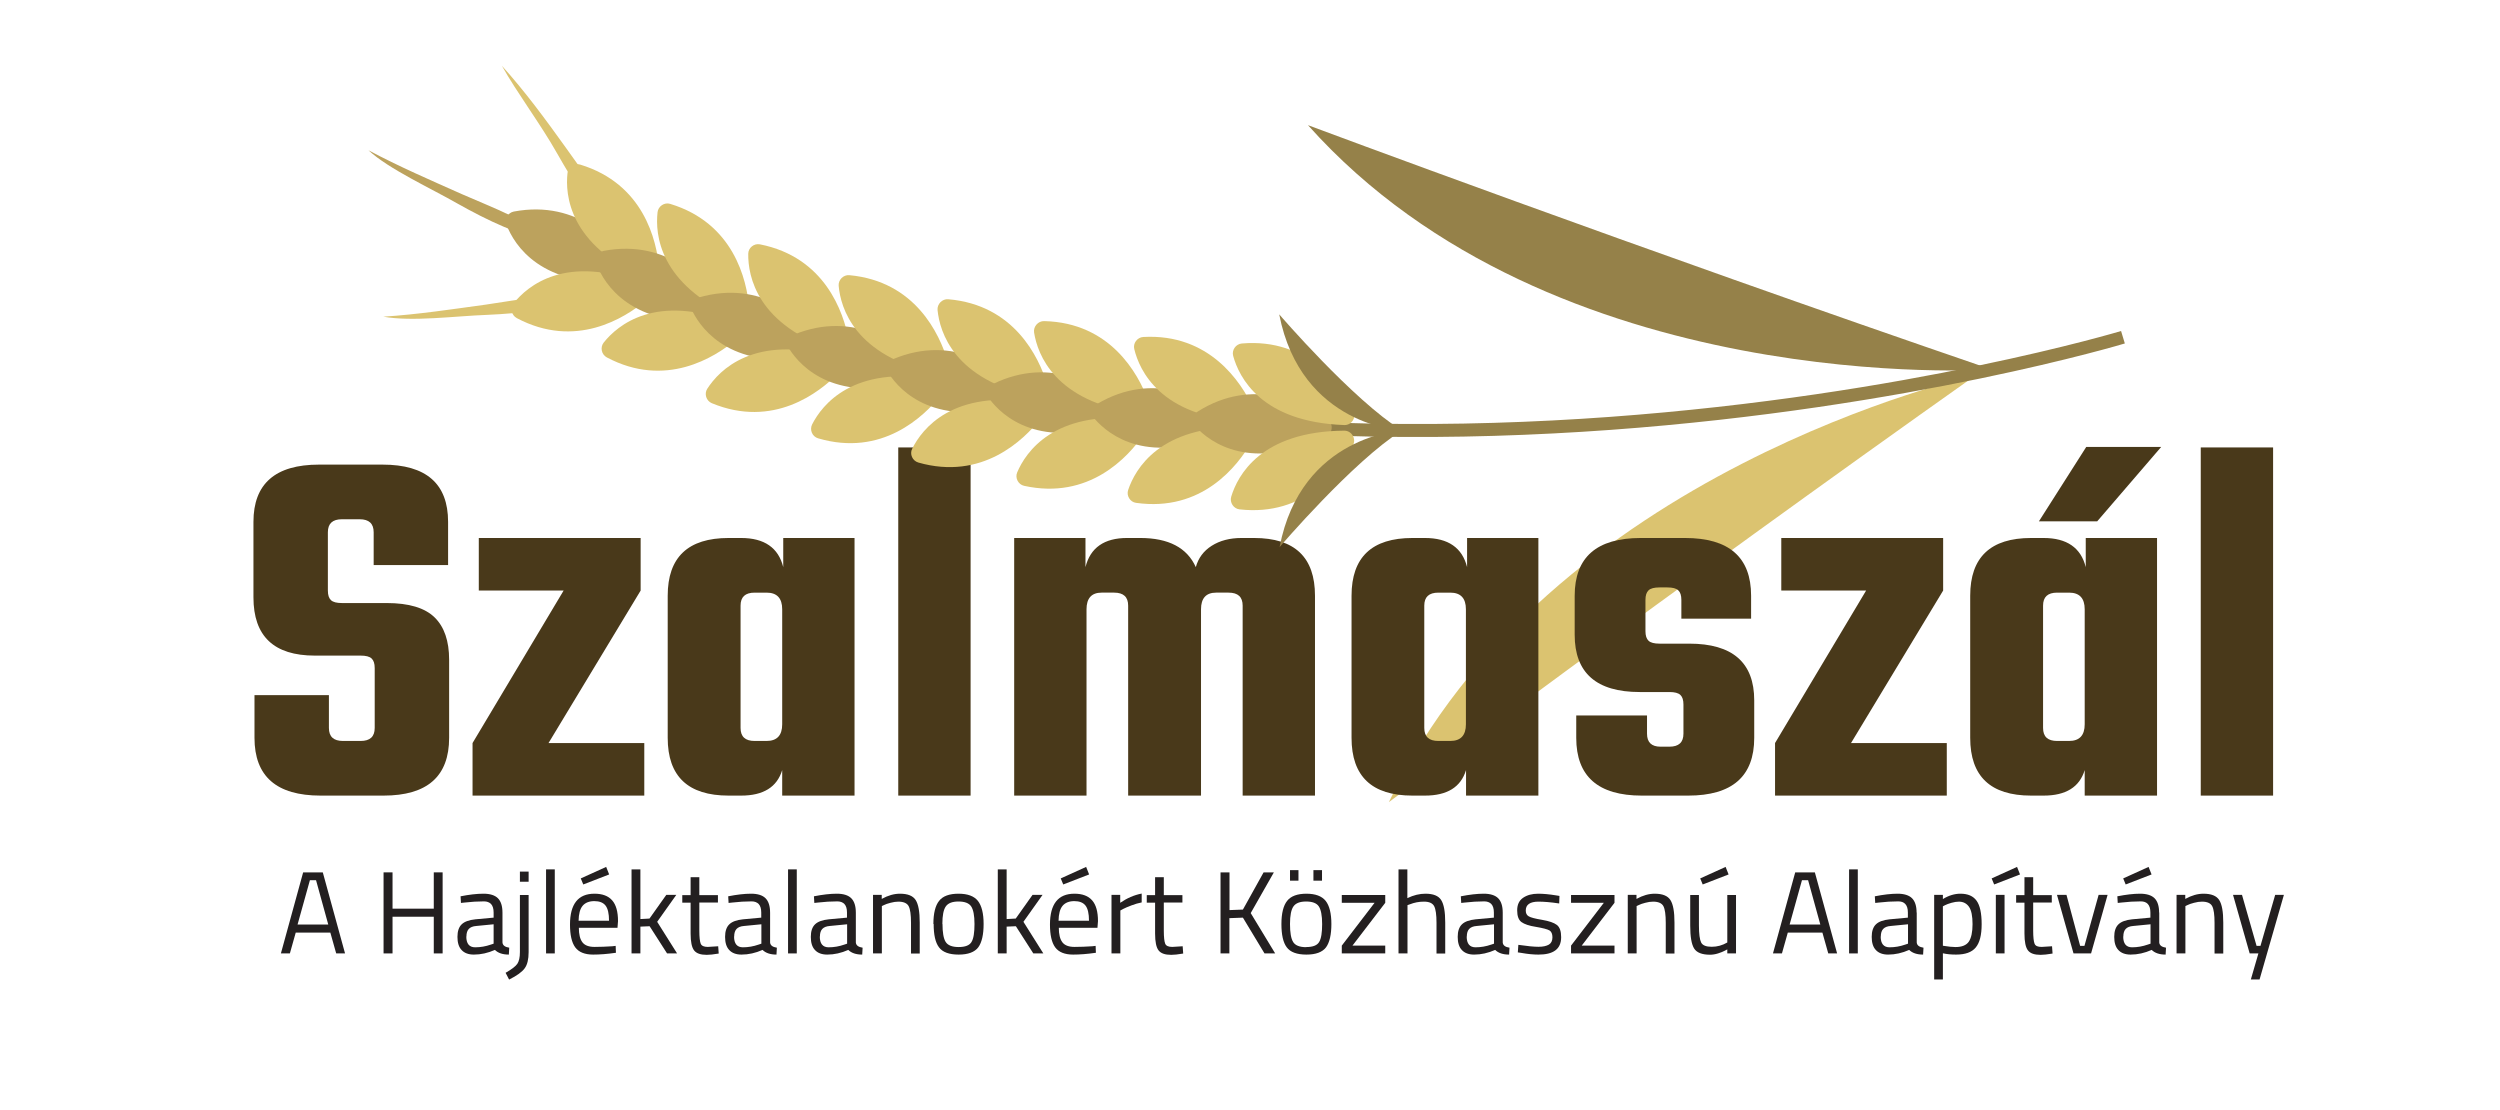 <svg xmlns="http://www.w3.org/2000/svg" id="R&#xE9;teg_1" data-name="R&#xE9;teg 1" viewBox="0 0 192.15 85.3"><defs><style>      .cls-1 {        fill: #231f20;      }      .cls-1, .cls-2, .cls-3, .cls-4, .cls-5 {        stroke-width: 0px;      }      .cls-2 {        fill: #958149;      }      .cls-6 {        fill: none;        stroke: #958149;        stroke-miterlimit: 10;      }      .cls-3 {        fill: #dbc370;      }      .cls-4 {        fill: #bca25d;      }      .cls-5 {        fill: #49391a;      }    </style></defs><path class="cls-3" d="M151.87,28.83s-32.97,7.26-45.12,32.82c0,0,21.54-16.14,45.12-32.82Z"></path><g><path class="cls-5" d="M28.8,55.95v-4.6c0-.35-.08-.59-.24-.74-.16-.15-.44-.22-.84-.22h-3.52c-3.15,0-4.72-1.49-4.72-4.48v-5.8c0-2.93,1.68-4.4,5.04-4.4h4.88c3.36,0,5.04,1.47,5.04,4.4v3.32h-5.72v-2.52c0-.67-.36-1-1.08-1h-1.36c-.72,0-1.08.33-1.08,1v4.48c0,.35.08.59.24.74.16.15.44.22.84.22h3.44c1.71,0,2.93.37,3.68,1.1.75.73,1.12,1.82,1.12,3.26v6c0,2.96-1.68,4.44-5.04,4.44h-4.84c-3.39,0-5.08-1.48-5.08-4.44v-3.28h5.72v2.52c0,.67.36,1,1.08,1h1.36c.72,0,1.08-.33,1.08-1Z"></path><path class="cls-5" d="M49.52,57.11v4.04h-13.2v-4.04l7-11.72h-6.52v-4.04h12.44v4.04l-7.08,11.72h7.36Z"></path><path class="cls-5" d="M60.2,41.35h5.48v19.8h-5.56v-1.96c-.4,1.31-1.45,1.96-3.16,1.96h-.96c-3.12,0-4.68-1.48-4.68-4.44v-10.92c0-2.96,1.56-4.44,4.68-4.44h.96c1.79,0,2.87.75,3.24,2.24v-2.24ZM58,56.95h.92c.8,0,1.2-.43,1.2-1.28v-8.84c0-.85-.4-1.28-1.2-1.28h-.92c-.72,0-1.08.33-1.08,1v9.4c0,.67.36,1,1.08,1Z"></path><path class="cls-5" d="M74.6,61.15h-5.56v-26.76h5.56v26.76Z"></path><path class="cls-5" d="M95.43,41.35h.96c3.12,0,4.68,1.48,4.68,4.44v15.36h-5.56v-14.6c0-.67-.36-1-1.08-1h-.96c-.77,0-1.16.43-1.16,1.28v14.32h-5.6v-14.6c0-.67-.36-1-1.08-1h-.96c-.77,0-1.16.43-1.16,1.28v14.32h-5.56v-19.8h5.48v2.24c.37-1.49,1.44-2.24,3.2-2.24h1c2.19,0,3.61.75,4.28,2.24.19-.69.59-1.24,1.22-1.64.63-.4,1.39-.6,2.3-.6Z"></path><path class="cls-5" d="M112.76,41.35h5.48v19.8h-5.56v-1.96c-.4,1.31-1.45,1.96-3.16,1.96h-.96c-3.12,0-4.68-1.48-4.68-4.44v-10.92c0-2.96,1.56-4.44,4.68-4.44h.96c1.79,0,2.87.75,3.24,2.24v-2.24ZM110.55,56.95h.92c.8,0,1.2-.43,1.2-1.28v-8.84c0-.85-.4-1.28-1.2-1.28h-.92c-.72,0-1.08.33-1.08,1v9.4c0,.67.36,1,1.08,1Z"></path><path class="cls-5" d="M129.39,56.39v-2.24c0-.35-.08-.59-.24-.74-.16-.15-.44-.22-.84-.22h-2.28c-3.33,0-5-1.47-5-4.4v-3c0-2.96,1.69-4.44,5.08-4.44h3.4c3.39,0,5.08,1.48,5.08,4.44v1.76h-5.36v-1.44c0-.35-.08-.59-.24-.74s-.44-.22-.84-.22h-.6c-.4,0-.68.07-.84.22-.16.15-.24.39-.24.74v2.4c0,.35.08.59.24.74.16.15.44.22.84.22h2.28c3.33,0,5,1.45,5,4.36v2.88c0,2.96-1.69,4.44-5.08,4.44h-3.56c-3.36,0-5.04-1.48-5.04-4.44v-1.72h5.44v1.4c0,.67.35,1,1.04,1h.68c.72,0,1.08-.33,1.08-1Z"></path><path class="cls-5" d="M149.63,57.11v4.04h-13.2v-4.04l7-11.72h-6.52v-4.04h12.44v4.04l-7.08,11.72h7.36Z"></path><path class="cls-5" d="M160.31,41.35h5.48v19.8h-5.56v-1.96c-.4,1.31-1.45,1.96-3.16,1.96h-.96c-3.12,0-4.68-1.48-4.68-4.44v-10.92c0-2.96,1.56-4.44,4.68-4.44h.96c1.79,0,2.87.75,3.24,2.24v-2.24ZM166.11,34.35l-4.92,5.72h-4.48l3.64-5.72h5.76ZM158.11,56.95h.92c.8,0,1.2-.43,1.2-1.28v-8.84c0-.85-.4-1.28-1.2-1.28h-.92c-.72,0-1.08.33-1.08,1v9.4c0,.67.36,1,1.08,1Z"></path><path class="cls-5" d="M174.71,61.15h-5.56v-26.76h5.56v26.76Z"></path></g><g><path class="cls-1" d="M21.59,73.28l1.71-6.23h1.51l1.71,6.23h-.68l-.45-1.6h-2.66l-.45,1.6h-.68ZM23.82,67.65l-.95,3.41h2.36l-.94-3.41h-.47Z"></path><path class="cls-1" d="M33.34,73.28v-2.82h-3.17v2.82h-.69v-6.23h.69v2.79h3.17v-2.79h.68v6.23h-.68Z"></path><path class="cls-1" d="M38.62,70.14v2.3c.02.22.19.35.52.4l-.03.53c-.47,0-.83-.12-1.07-.36-.54.24-1.08.36-1.62.36-.41,0-.73-.12-.94-.35-.22-.23-.32-.57-.32-1.01s.11-.76.33-.97c.22-.21.57-.33,1.04-.38l1.41-.13v-.39c0-.31-.07-.52-.2-.66-.13-.13-.31-.2-.54-.2-.48,0-.98.03-1.49.09l-.28.03-.03-.51c.66-.13,1.25-.2,1.76-.2s.88.12,1.11.35c.23.23.35.6.35,1.1ZM35.84,71.98c0,.55.23.83.68.83.41,0,.81-.07,1.21-.21l.21-.07v-1.49l-1.33.13c-.27.02-.46.1-.58.23s-.18.32-.18.58Z"></path><path class="cls-1" d="M39.96,73.17v-4.38h.67v4.39c0,.55-.1.97-.3,1.24-.2.28-.6.57-1.2.87l-.27-.52c.47-.27.77-.5.9-.69s.2-.49.2-.91ZM39.96,67.77v-.78h.67v.78h-.67Z"></path><path class="cls-1" d="M41.97,73.28v-6.46h.67v6.46h-.67Z"></path><path class="cls-1" d="M47.06,72.73l.26-.03.02.53c-.68.1-1.27.14-1.75.14-.65,0-1.11-.19-1.38-.56-.27-.37-.4-.96-.4-1.75,0-1.58.63-2.37,1.88-2.37.61,0,1.06.17,1.36.51s.45.87.45,1.6l-.04.51h-2.97c0,.5.09.87.27,1.11.18.24.49.36.94.36s.9-.02,1.36-.05ZM46.81,70.77c0-.55-.09-.94-.27-1.17-.18-.23-.47-.34-.86-.34s-.7.12-.9.36c-.2.24-.3.62-.31,1.15h2.34ZM44.65,67.51l1.94-.88.23.58-1.99.77-.19-.46Z"></path><path class="cls-1" d="M49.22,73.28h-.68v-6.46h.68v3.82l.7-.04,1.29-1.82h.77l-1.47,2.07,1.53,2.43h-.77l-1.34-2.09-.71.03v2.06Z"></path><path class="cls-1" d="M55.18,69.37h-1.43v2.15c0,.52.04.85.11,1.02.07.16.25.24.54.24l.8-.05.04.56c-.4.07-.71.1-.92.1-.47,0-.79-.11-.97-.34-.18-.23-.27-.66-.27-1.3v-2.37h-.64v-.58h.64v-1.38h.67v1.38h1.43v.58Z"></path><path class="cls-1" d="M59.19,70.14v2.3c.02.22.19.35.52.4l-.03.53c-.47,0-.83-.12-1.07-.36-.54.24-1.08.36-1.62.36-.41,0-.73-.12-.94-.35-.22-.23-.32-.57-.32-1.01s.11-.76.33-.97c.22-.21.57-.33,1.04-.38l1.41-.13v-.39c0-.31-.07-.52-.2-.66-.13-.13-.31-.2-.54-.2-.48,0-.98.03-1.49.09l-.28.03-.03-.51c.66-.13,1.25-.2,1.76-.2s.88.12,1.11.35c.23.23.35.6.35,1.1ZM56.42,71.98c0,.55.23.83.68.83.41,0,.81-.07,1.21-.21l.21-.07v-1.49l-1.33.13c-.27.02-.46.1-.58.23s-.18.32-.18.58Z"></path><path class="cls-1" d="M60.57,73.28v-6.46h.67v6.46h-.67Z"></path><path class="cls-1" d="M65.78,70.14v2.3c.02.22.19.35.52.4l-.03.53c-.47,0-.83-.12-1.07-.36-.54.24-1.08.36-1.62.36-.41,0-.73-.12-.94-.35-.22-.23-.32-.57-.32-1.01s.11-.76.33-.97c.22-.21.57-.33,1.04-.38l1.41-.13v-.39c0-.31-.07-.52-.2-.66-.13-.13-.31-.2-.54-.2-.48,0-.98.03-1.49.09l-.28.03-.03-.51c.66-.13,1.25-.2,1.76-.2s.88.12,1.11.35c.23.23.35.6.35,1.1ZM63.01,71.98c0,.55.23.83.68.83.41,0,.81-.07,1.21-.21l.21-.07v-1.49l-1.33.13c-.27.02-.46.1-.58.23s-.18.32-.18.58Z"></path><path class="cls-1" d="M67.78,73.28h-.68v-4.5h.67v.31c.49-.27.95-.4,1.4-.4.6,0,1,.16,1.21.49s.31.9.31,1.73v2.38h-.67v-2.36c0-.62-.06-1.05-.18-1.28s-.39-.35-.79-.35c-.19,0-.39.03-.61.09s-.38.11-.49.17l-.17.08v3.65Z"></path><path class="cls-1" d="M71.74,71.02c0-.82.15-1.42.44-1.78.29-.37.79-.55,1.49-.55s1.19.18,1.49.55c.29.37.44.96.44,1.78s-.14,1.42-.41,1.79c-.28.37-.78.56-1.51.56s-1.24-.19-1.51-.56c-.28-.37-.41-.97-.41-1.79ZM72.44,71.01c0,.66.08,1.12.24,1.38.16.26.49.4,1,.4s.84-.13.99-.39c.16-.26.23-.72.23-1.38s-.09-1.11-.26-1.36c-.17-.25-.5-.37-.97-.37s-.79.12-.97.37c-.18.25-.27.7-.27,1.36Z"></path><path class="cls-1" d="M77.37,73.28h-.68v-6.46h.68v3.82l.7-.04,1.29-1.82h.77l-1.47,2.07,1.53,2.43h-.77l-1.34-2.09-.71.03v2.06Z"></path><path class="cls-1" d="M83.95,72.73l.26-.03.02.53c-.68.1-1.27.14-1.75.14-.65,0-1.11-.19-1.38-.56-.27-.37-.4-.96-.4-1.75,0-1.58.63-2.37,1.88-2.37.61,0,1.06.17,1.36.51s.45.87.45,1.6l-.04.51h-2.97c0,.5.09.87.27,1.11.18.24.49.36.94.36s.9-.02,1.36-.05ZM83.7,70.77c0-.55-.09-.94-.27-1.17-.18-.23-.47-.34-.86-.34s-.7.12-.9.36c-.2.24-.3.62-.31,1.15h2.34ZM81.54,67.51l1.94-.88.23.58-1.99.77-.19-.46Z"></path><path class="cls-1" d="M85.43,73.28v-4.5h.67v.61c.52-.36,1.07-.6,1.65-.71v.68c-.25.05-.51.12-.79.23s-.48.19-.63.27l-.22.12v3.3h-.68Z"></path><path class="cls-1" d="M90.88,69.37h-1.43v2.15c0,.52.04.85.11,1.02.07.16.25.24.54.24l.8-.05.04.56c-.4.07-.71.1-.92.1-.47,0-.79-.11-.97-.34-.18-.23-.27-.66-.27-1.3v-2.37h-.64v-.58h.64v-1.38h.67v1.38h1.43v.58Z"></path><path class="cls-1" d="M94.5,73.28h-.69v-6.23h.69v2.9l1.03-.04,1.59-2.86h.79l-1.78,3.13,1.88,3.1h-.82l-1.66-2.75-1.04.04v2.72Z"></path><path class="cls-1" d="M100.4,68.69c.7,0,1.19.18,1.49.55.29.37.44.96.44,1.78s-.14,1.42-.41,1.79c-.28.37-.78.56-1.51.56s-1.24-.19-1.51-.56c-.28-.37-.41-.97-.41-1.79s.15-1.42.44-1.78c.29-.37.79-.55,1.49-.55ZM99.15,67.69v-.81h.65v.81h-.65ZM100.4,72.79c.51,0,.84-.13.99-.39.16-.26.23-.72.23-1.38s-.09-1.11-.26-1.36c-.17-.25-.5-.37-.97-.37s-.79.12-.97.37c-.18.25-.27.7-.27,1.36s.08,1.12.24,1.38c.16.26.49.4,1,.4ZM100.95,67.69v-.81h.66v.81h-.66Z"></path><path class="cls-1" d="M103.13,69.39v-.6h3.34v.6l-2.52,3.29h2.52v.6h-3.34v-.6l2.52-3.29h-2.52Z"></path><path class="cls-1" d="M108.17,73.28h-.68v-6.46h.68v2.21c.48-.23.94-.34,1.39-.34.6,0,1,.16,1.21.49s.31.9.31,1.73v2.38h-.67v-2.36c0-.62-.06-1.05-.18-1.28-.12-.23-.38-.35-.78-.35s-.74.07-1.1.21l-.17.06v3.72Z"></path><path class="cls-1" d="M115.5,70.14v2.3c.02.22.19.35.52.4l-.03.53c-.47,0-.83-.12-1.07-.36-.54.24-1.08.36-1.62.36-.41,0-.73-.12-.94-.35-.22-.23-.32-.57-.32-1.01s.11-.76.33-.97c.22-.21.57-.33,1.04-.38l1.41-.13v-.39c0-.31-.07-.52-.2-.66-.13-.13-.31-.2-.54-.2-.48,0-.98.03-1.49.09l-.28.03-.03-.51c.66-.13,1.25-.2,1.76-.2s.88.12,1.11.35c.23.23.35.6.35,1.1ZM112.73,71.98c0,.55.23.83.68.83.41,0,.81-.07,1.21-.21l.21-.07v-1.49l-1.33.13c-.27.02-.46.1-.58.23s-.18.32-.18.58Z"></path><path class="cls-1" d="M118.25,69.3c-.65,0-.98.23-.98.68,0,.21.07.36.23.45.15.09.49.18,1.03.27.53.09.91.22,1.13.39.22.17.33.48.33.94s-.15.8-.45,1.02c-.3.22-.73.32-1.3.32-.37,0-.81-.04-1.31-.13l-.27-.04.04-.58c.68.1,1.2.15,1.55.15s.61-.06.8-.17c.18-.11.27-.3.27-.56s-.08-.44-.23-.53c-.16-.09-.5-.18-1.03-.27-.53-.08-.9-.21-1.12-.37-.22-.16-.33-.46-.33-.9s.15-.76.46-.97c.31-.21.69-.31,1.16-.31.37,0,.83.04,1.38.13l.25.04-.02.58c-.67-.1-1.19-.14-1.58-.14Z"></path><path class="cls-1" d="M120.75,69.39v-.6h3.34v.6l-2.52,3.29h2.52v.6h-3.34v-.6l2.52-3.29h-2.52Z"></path><path class="cls-1" d="M125.79,73.28h-.68v-4.5h.67v.31c.49-.27.95-.4,1.4-.4.6,0,1,.16,1.21.49s.31.9.31,1.73v2.38h-.67v-2.36c0-.62-.06-1.05-.18-1.28s-.39-.35-.79-.35c-.19,0-.39.03-.61.09s-.38.11-.49.17l-.17.08v3.65Z"></path><path class="cls-1" d="M133.43,68.78v4.5h-.67v-.31l-.19.1c-.13.07-.3.14-.52.21-.22.07-.43.1-.62.1-.61,0-1.02-.16-1.22-.48-.2-.32-.3-.91-.3-1.76v-2.35h.67v2.34c0,.65.06,1.09.17,1.31.11.22.38.33.81.33s.82-.11,1.2-.33v-3.65h.67ZM130.69,67.51l1.94-.88.23.58-1.99.77-.19-.46Z"></path><path class="cls-1" d="M136.27,73.28l1.71-6.23h1.51l1.71,6.23h-.68l-.45-1.6h-2.66l-.45,1.6h-.68ZM138.5,67.65l-.95,3.41h2.36l-.94-3.41h-.47Z"></path><path class="cls-1" d="M142.12,73.28v-6.46h.67v6.46h-.67Z"></path><path class="cls-1" d="M147.32,70.14v2.3c.02.22.19.35.52.4l-.03.53c-.47,0-.83-.12-1.07-.36-.54.24-1.08.36-1.62.36-.41,0-.73-.12-.94-.35-.22-.23-.32-.57-.32-1.01s.11-.76.33-.97c.22-.21.57-.33,1.04-.38l1.41-.13v-.39c0-.31-.07-.52-.2-.66s-.31-.2-.54-.2c-.48,0-.98.03-1.49.09l-.28.03-.03-.51c.66-.13,1.25-.2,1.75-.2s.88.12,1.11.35c.23.23.35.6.35,1.1ZM144.55,71.98c0,.55.23.83.68.83.41,0,.81-.07,1.21-.21l.21-.07v-1.49l-1.33.13c-.27.02-.46.1-.58.23s-.18.32-.18.58Z"></path><path class="cls-1" d="M148.66,75.28v-6.5h.67v.32c.46-.28.91-.41,1.35-.41.57,0,.98.18,1.24.54.26.36.39.96.39,1.8s-.15,1.43-.46,1.8c-.3.36-.8.54-1.51.54-.37,0-.7-.03-1.01-.1v2.01h-.68ZM150.57,69.3c-.18,0-.37.03-.58.09s-.37.12-.49.18l-.17.09v3.03c.43.07.75.1.97.1.49,0,.83-.14,1.02-.41.19-.28.29-.73.29-1.35s-.09-1.07-.27-1.33c-.18-.26-.44-.4-.78-.4Z"></path><path class="cls-1" d="M153.09,67.51l1.94-.88.23.58-1.99.77-.19-.46ZM153.4,68.78h.67v4.5h-.67v-4.5Z"></path><path class="cls-1" d="M157.7,69.37h-1.43v2.15c0,.52.04.85.11,1.02s.25.24.54.24l.8-.05.04.56c-.4.07-.71.1-.92.1-.47,0-.79-.11-.97-.34-.18-.23-.27-.66-.27-1.3v-2.37h-.64v-.58h.64v-1.38h.67v1.38h1.43v.58Z"></path><path class="cls-1" d="M158.11,68.78h.72l1.05,3.92h.33l1.09-3.92h.69l-1.27,4.5h-1.35l-1.27-4.5Z"></path><path class="cls-1" d="M165.96,70.14v2.3c.02.22.19.35.52.4l-.03.53c-.47,0-.83-.12-1.07-.36-.54.24-1.08.36-1.62.36-.41,0-.73-.12-.94-.35-.22-.23-.32-.57-.32-1.01s.11-.76.33-.97.57-.33,1.04-.38l1.41-.13v-.39c0-.31-.07-.52-.2-.66s-.31-.2-.54-.2c-.48,0-.98.03-1.49.09l-.28.03-.03-.51c.66-.13,1.25-.2,1.75-.2s.88.12,1.11.35c.23.23.35.6.35,1.1ZM163.19,71.98c0,.55.23.83.68.83.41,0,.81-.07,1.21-.21l.21-.07v-1.49l-1.33.13c-.27.02-.46.1-.58.23s-.18.32-.18.58ZM163.2,67.51l1.94-.88.23.58-1.99.77-.19-.46Z"></path><path class="cls-1" d="M167.97,73.28h-.68v-4.5h.67v.31c.49-.27.95-.4,1.4-.4.6,0,1,.16,1.21.49s.31.9.31,1.73v2.38h-.67v-2.36c0-.62-.06-1.05-.18-1.28s-.38-.35-.79-.35c-.19,0-.39.03-.61.09s-.38.11-.49.17l-.17.08v3.65Z"></path><path class="cls-1" d="M171.65,68.78h.67l1.12,3.92h.3l1.13-3.92h.67l-1.87,6.5h-.67l.58-2h-.67l-1.28-4.5Z"></path></g><g><g><path class="cls-4" d="M42.56,18.68c-2.64-.58-5.05-1.71-7.39-3.03-2.02-1.16-5.32-2.67-6.85-4.1,2.34,1.25,4.78,2.3,7.2,3.38,2.32,1.02,5.26,2.09,7.04,3.75h0Z"></path><path class="cls-3" d="M45.32,22.87c-2.55.9-5.19,1.21-7.87,1.33-2.46.09-5.75.54-7.99.14,2.65-.17,5.27-.57,7.9-.93,2.57-.37,5.49-.99,7.96-.53h0Z"></path><path class="cls-3" d="M47.4,18.31c-1.85-1.96-3.26-4.2-4.58-6.52-1.28-2.27-3.06-4.62-4.25-6.74,1.79,1.98,3.37,4.14,4.92,6.3,1.47,2.05,3.38,4.59,3.92,6.96h0Z"></path></g><path class="cls-6" d="M163.17,25.92s-65.57,19.79-118.65-6.39"></path><path class="cls-2" d="M153.07,28.4s-33.69,2.32-52.54-18.78c0,0,25.21,9.42,52.54,18.78Z"></path><g><path class="cls-4" d="M48.56,20.51c-1.16-1.8-4.06-5.19-9.07-4.25-.46.09-.73.58-.56,1.02.61,1.58,2.66,4.84,9.05,4.4.57-.04.89-.69.58-1.17Z"></path><path class="cls-3" d="M49.64,23.09c-1.64,1.38-5.42,3.75-9.92,1.36-.41-.22-.53-.77-.24-1.14,1.06-1.33,3.98-3.83,9.95-1.51.53.21.65.93.21,1.29Z"></path><path class="cls-3" d="M50.66,20.61c-.19-2.13-1.19-6.48-6.07-7.96-.44-.14-.92.18-.97.64-.19,1.69.11,5.52,5.98,8.09.52.23,1.11-.2,1.06-.77Z"></path></g><g><path class="cls-4" d="M55.48,23.53c-1.16-1.8-4.06-5.19-9.07-4.25-.46.09-.73.58-.56,1.02.61,1.58,2.66,4.84,9.05,4.4.57-.04.89-.69.58-1.17Z"></path><path class="cls-3" d="M56.56,26.11c-1.64,1.38-5.42,3.75-9.92,1.36-.41-.22-.53-.77-.24-1.14,1.06-1.33,3.98-3.83,9.95-1.51.53.21.65.93.21,1.29Z"></path><path class="cls-3" d="M57.58,23.63c-.19-2.13-1.19-6.48-6.07-7.96-.44-.14-.92.18-.97.64-.19,1.69.11,5.52,5.98,8.09.52.23,1.11-.2,1.06-.77Z"></path></g><g><path class="cls-4" d="M63.13,26.21c-1.33-1.68-4.55-4.77-9.44-3.34-.45.13-.67.65-.46,1.07.77,1.52,3.12,4.56,9.44,3.49.56-.09.82-.78.47-1.22Z"></path><path class="cls-3" d="M64.45,28.67c-1.5,1.53-5.03,4.27-9.74,2.32-.43-.18-.6-.72-.35-1.11.92-1.43,3.58-4.2,9.75-2.48.55.15.73.86.33,1.27Z"></path><path class="cls-3" d="M65.23,26.11c-.4-2.11-1.82-6.34-6.82-7.33-.46-.09-.9.27-.9.73-.02,1.7.65,5.48,6.74,7.47.54.18,1.09-.31.98-.87Z"></path></g><g><path class="cls-4" d="M70.76,28.06c-1.5-1.53-5.02-4.27-9.74-2.34-.43.18-.6.72-.35,1.11.92,1.43,3.58,4.21,9.75,2.49.55-.15.74-.86.34-1.27Z"></path><path class="cls-3" d="M72.33,30.36c-1.33,1.68-4.56,4.77-9.45,3.33-.45-.13-.67-.65-.46-1.07.77-1.51,3.13-4.55,9.44-3.48.56.1.82.78.46,1.23Z"></path><path class="cls-3" d="M72.83,27.73c-.62-2.05-2.47-6.11-7.55-6.58-.46-.04-.86.36-.82.82.15,1.69,1.22,5.39,7.49,6.73.56.12,1.05-.42.88-.97Z"></path></g><g><path class="cls-4" d="M78.41,29.86c-1.51-1.52-5.06-4.23-9.76-2.26-.43.18-.59.72-.34,1.11.93,1.42,3.61,4.18,9.77,2.41.55-.16.73-.86.33-1.27Z"></path><path class="cls-3" d="M80,32.15c-1.32,1.69-4.52,4.8-9.42,3.4-.45-.13-.68-.65-.47-1.06.76-1.52,3.09-4.58,9.41-3.56.56.09.83.77.47,1.22Z"></path><path class="cls-3" d="M80.48,29.52c-.63-2.05-2.52-6.09-7.6-6.52-.46-.04-.86.37-.82.83.17,1.69,1.26,5.38,7.54,6.67.56.12,1.05-.43.88-.97Z"></path></g><g><path class="cls-4" d="M86.18,31.19c-1.6-1.43-5.3-3.92-9.87-1.67-.42.21-.55.76-.27,1.13,1.01,1.36,3.86,3.95,9.9,1.82.54-.19.68-.91.25-1.29Z"></path><path class="cls-3" d="M87.91,33.38c-1.21,1.77-4.22,5.06-9.2,3.96-.45-.1-.71-.61-.53-1.03.66-1.56,2.81-4.76,9.18-4.12.57.06.87.72.55,1.19Z"></path><path class="cls-3" d="M88.23,30.73c-.76-2.01-2.88-5.93-7.98-6.05-.46-.01-.84.42-.77.88.27,1.68,1.58,5.29,7.93,6.2.57.08,1.02-.49.82-1.02Z"></path></g><g><path class="cls-4" d="M94.29,31.94c-1.71-1.3-5.59-3.49-9.97-.89-.4.24-.49.8-.18,1.15,1.12,1.28,4.15,3.64,10.01,1.04.52-.23.6-.96.15-1.3Z"></path><path class="cls-3" d="M96.18,33.98c-1.07,1.86-3.81,5.38-8.86,4.67-.46-.06-.76-.55-.61-.99.54-1.61,2.43-4.96,8.83-4.83.57.01.92.65.64,1.14Z"></path><path class="cls-3" d="M96.3,31.31c-.91-1.94-3.34-5.69-8.43-5.41-.46.03-.8.48-.69.93.4,1.65,2,5.15,8.39,5.56.57.04.98-.57.73-1.09Z"></path></g><g><path class="cls-4" d="M102.04,32.24c-1.74-1.25-5.69-3.33-10-.6-.39.25-.47.81-.15,1.15,1.15,1.25,4.26,3.52,10.04.75.52-.25.57-.97.11-1.31Z"></path><path class="cls-3" d="M103.99,34.23c-1.02,1.89-3.65,5.49-8.72,4.92-.46-.05-.77-.53-.64-.97.49-1.63,2.28-5.03,8.69-5.08.57,0,.94.62.67,1.13Z"></path><path class="cls-3" d="M104.03,31.56c-.97-1.91-3.5-5.59-8.58-5.16-.46.04-.79.5-.67.95.45,1.64,2.14,5.09,8.54,5.32.57.02.96-.6.7-1.11Z"></path></g><g><path class="cls-2" d="M107.75,33.09s-7.75-.31-9.43-8.93c0,0,5.66,6.58,9.43,8.93Z"></path><path class="cls-2" d="M107.75,33.09s-7.75.34-9.4,8.96c0,0,5.64-6.6,9.4-8.96Z"></path></g></g></svg>